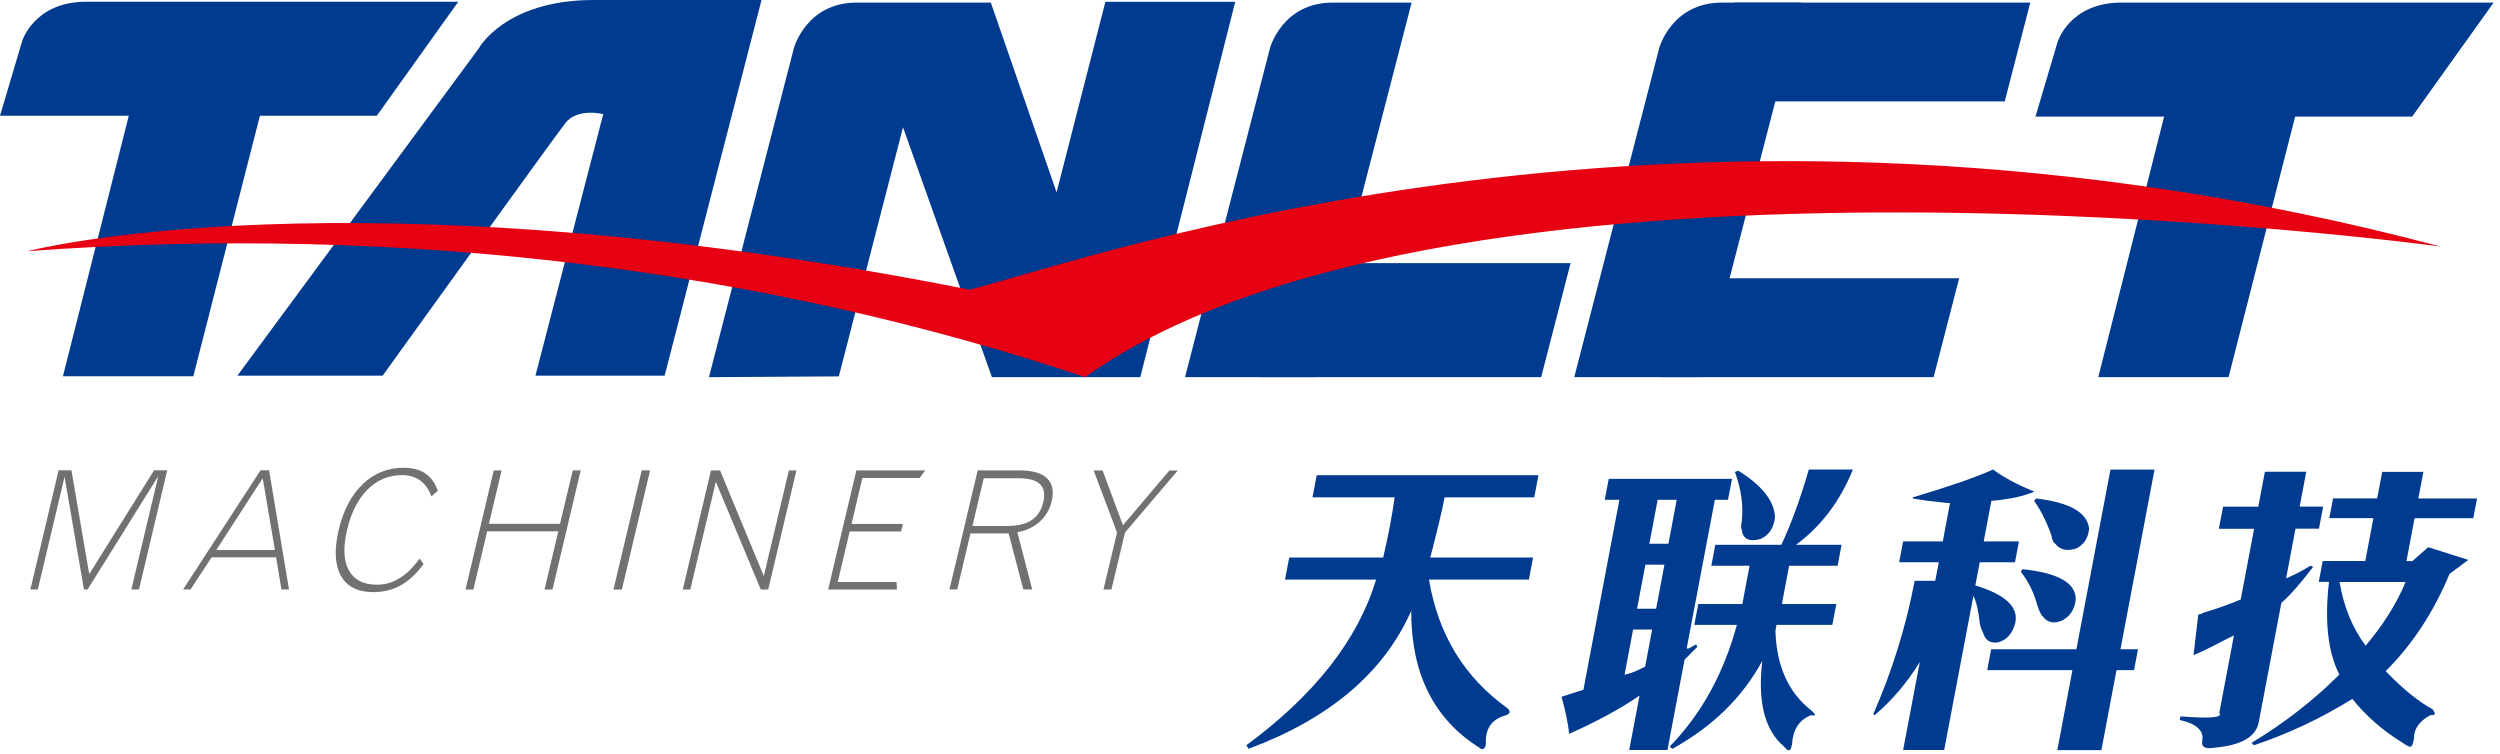 <svg width="232" height="70" viewBox="0 0 232 70" fill="none" xmlns="http://www.w3.org/2000/svg">
<g clip-path="url(#clip0_2289_321)">
<path fill-rule="evenodd" clip-rule="evenodd" d="M0 10.74L2.06 3.8C2.06 3.8 3.18 0.16 7.99 0.16H42.53L34.97 10.74H24.12L17.94 34.92H5.84L11.95 10.74H0Z" fill="#003B90"/>
<path fill-rule="evenodd" clip-rule="evenodd" d="M22.03 34.86L44.43 4.49C44.43 4.49 46.86 0 55.09 0H70.67L61.68 34.86H49.69L55.98 10.59C55.98 10.59 53.59 9.99 52.49 11.39C51.39 12.79 35.51 34.86 35.51 34.86H22.03Z" fill="#003B90"/>
<path fill-rule="evenodd" clip-rule="evenodd" d="M77.84 34.93L65.79 35L73.67 4.48C73.67 4.48 74.8 0.24 79.5 0.24H91.95L98.05 17.85L102.58 0.17H114.63L105.82 35H92.05L83.8 11.81L77.84 34.94V34.93Z" fill="#003B90"/>
<path fill-rule="evenodd" clip-rule="evenodd" d="M122.03 35H109.97L117.85 4.48C117.85 4.48 118.98 0.24 123.68 0.24H131C128.01 11.82 125.03 23.3 122.03 34.93V35Z" fill="#003B90"/>
<path fill-rule="evenodd" clip-rule="evenodd" d="M116.76 24.42H145.75L143.02 35H116.76V24.42Z" fill="#003B90"/>
<path fill-rule="evenodd" clip-rule="evenodd" d="M158 35L146.09 35L153.97 4.48C153.97 4.48 155.1 0.24 159.8 0.24H167.12C164.13 11.82 161.15 23.3 158.15 34.93L158 35Z" fill="#003B90"/>
<path fill-rule="evenodd" clip-rule="evenodd" d="M188.89 10.82L190.95 3.88C190.95 3.88 192.06 0.24 196.87 0.24H231.41L223.85 10.82H212.99L206.81 35H194.72L200.83 10.82H188.88H188.89Z" fill="#003B90"/>
<path fill-rule="evenodd" clip-rule="evenodd" d="M100.71 35C71.26 25.13 37.6 20.72 2.55 23.31C2.55 23.31 32.47 15.5 89.98 26.88C101.79 23.88 156.4 4.26 226.49 22.88C226.49 22.88 135.25 10.4 100.71 34.99V35Z" fill="#E60012"/>
<path fill-rule="evenodd" clip-rule="evenodd" d="M2.82 54.7L5.44 43.64H6.63L8.28 53.28L14.3 43.64H15.52L12.9 54.7H12.19L14.69 44.18L8.13 54.7H7.79L5.99 44.25L3.51 54.7H2.81H2.82ZM20.07 51.04H25.51L24.38 44.38L20.07 51.04ZM16.99 54.7L24.18 43.64H24.97L26.82 54.7H26.12L25.62 51.72H19.64L17.68 54.7H16.99ZM39.32 52.33C38.67 53.22 37.97 53.88 37.2 54.31C36.43 54.74 35.58 54.95 34.64 54.95C33.2 54.95 32.19 54.44 31.63 53.42C31.07 52.4 31 50.97 31.44 49.14C31.87 47.34 32.61 45.93 33.67 44.92C34.73 43.91 35.99 43.41 37.45 43.41C38.28 43.41 38.96 43.58 39.48 43.94C40 44.29 40.38 44.83 40.63 45.55L40.03 46.06C39.79 45.41 39.45 44.92 38.99 44.59C38.53 44.26 37.97 44.09 37.31 44.09C36.08 44.09 35.01 44.53 34.12 45.42C33.23 46.31 32.59 47.55 32.21 49.17C31.83 50.78 31.88 52.03 32.37 52.92C32.86 53.81 33.73 54.26 34.98 54.26C35.73 54.26 36.43 54.06 37.09 53.65C37.75 53.25 38.36 52.64 38.94 51.83L39.31 52.34L39.32 52.33ZM46.55 43.65L45.37 48.61H51.97L53.15 43.65H53.89L51.27 54.71H50.53L51.81 49.31H45.21L43.93 54.71H43.2L45.82 43.65H46.55ZM56.93 54.71L59.55 43.65H60.33L57.71 54.71H56.93ZM63.36 54.71L65.98 43.65H66.82L70.88 53.46L73.21 43.65H73.91L71.29 54.71H70.6L66.43 44.71L64.06 54.71H63.36ZM76.85 54.71L79.47 43.65H85.86L85.34 44.36H80.03L79.02 48.62H83.79L83.62 49.32H78.85L77.74 54.01H83.2L83.23 54.71H76.84H76.85ZM90.24 48.81H93.47C94.43 48.81 95.18 48.63 95.73 48.27C96.28 47.91 96.64 47.35 96.82 46.59C96.99 45.85 96.89 45.3 96.51 44.93C96.13 44.56 95.47 44.38 94.52 44.38H91.29L90.24 48.82V48.81ZM88.11 54.71L90.73 43.65H94.57C95.78 43.65 96.65 43.89 97.16 44.38C97.67 44.87 97.82 45.59 97.59 46.54C97.41 47.29 97.04 47.91 96.48 48.42C95.92 48.92 95.23 49.25 94.41 49.39L95.79 54.7H94.96L93.6 49.5H90.06L88.83 54.7H88.1L88.11 54.71ZM104.4 49.42L103.14 54.71H102.4L103.66 49.42L101.49 43.66H102.32L104.21 48.74L108.52 43.66H109.3L104.4 49.42Z" fill="#727171"/>
<path fill-rule="evenodd" clip-rule="evenodd" d="M129.43 46.15H121.8L122.19 44.1H142.77L142.38 46.15H134.06C133.83 47.37 133.38 49.23 132.73 51.74H142.27L141.88 53.79H132.61C133.46 58.88 135.89 62.86 139.89 65.72C140.2 66.01 140.15 66.22 139.77 66.37C138.43 66.73 137.81 67.62 137.89 69.06C137.85 69.28 137.78 69.42 137.67 69.49C137.56 69.56 137.44 69.52 137.28 69.38C133.06 66.73 130.95 62.5 130.96 56.69C128.42 62.42 123.39 66.69 115.87 69.49L115.66 69.16C121.99 64.5 126.01 59.38 127.7 53.79H119.25L119.64 51.74H128.36C128.86 49.59 129.21 47.73 129.42 46.15H129.43ZM167.86 43.57H171.95C170.76 46.51 169 48.84 166.67 50.56H170.9L170.53 52.5H166.03L165.36 56.05H170.41L170.04 57.99H164.86C164.83 58.13 164.8 58.31 164.76 58.53C164.86 61.83 165.98 64.3 168.12 65.95C168.35 66.17 168.46 66.31 168.45 66.38H168.04C166.96 66.81 166.38 67.71 166.3 69.07C166.23 69.43 166.15 69.61 166.06 69.61C165.95 69.68 165.79 69.57 165.57 69.29C163.77 67.79 163.09 65.13 163.54 61.33C161.72 64.7 158.93 67.43 155.18 69.5L154.95 69.28C157.88 66.27 159.96 62.5 161.18 57.99H157.23L157.6 56.05H161.69L162.36 52.5H158.81L159.18 50.56H165.31C166.22 48.62 167.07 46.29 167.86 43.57ZM161 43.79C161.6 45.44 161.8 46.98 161.63 48.41C161.56 48.77 161.56 49.02 161.63 49.16C161.74 50.02 162.32 50.31 163.38 50.02C164.17 49.66 164.62 48.98 164.72 47.98C164.64 46.47 163.51 45.04 161.31 43.68L161.02 43.79H161ZM149.29 44.44L148.92 46.38H150.28L146.94 64.01C146.27 64.23 145.58 64.44 144.91 64.66C145.29 66.02 145.52 67.17 145.62 68.1C148.2 66.95 150.38 65.77 152.15 64.55L151.19 69.6H154.74L156.33 61.21C156.55 60.99 156.94 60.6 157.51 60.03L157.41 59.81C157.22 59.88 157.02 59.99 156.8 60.14C156.61 60.21 156.52 60.21 156.53 60.14L159.14 46.38H160.36L160.73 44.44H149.29ZM155.6 46.38H153.83L153.06 50.46H154.83L155.6 46.38ZM154.46 52.4L153.69 56.49H151.92L152.69 52.4H154.46ZM153.32 58.42L152.67 61.86C151.97 62.22 151.47 62.43 151.19 62.5C150.9 62.57 150.76 62.61 150.76 62.61L151.55 58.42H153.32ZM195.85 43.58H199.94L196.78 60.25H198.41L198.04 62.19H196.41L195.01 69.61H190.92L192.32 62.19H184.41L184.78 60.25H192.69L195.85 43.58ZM188.76 46.48C189.34 47.27 189.87 48.31 190.35 49.6C190.44 50.1 190.56 50.39 190.73 50.46C191.17 51.03 191.82 51.18 192.7 50.89C193.4 50.53 193.79 49.92 193.87 49.06C193.7 47.55 192.06 46.62 188.95 46.26L188.78 46.48H188.76ZM187.52 53.04C188.25 53.97 188.77 55.04 189.09 56.26C189.26 56.76 189.43 57.09 189.59 57.23C190.03 57.8 190.64 57.91 191.44 57.55C192.16 57.12 192.55 56.48 192.63 55.61C192.64 54.1 191 53.17 187.7 52.82L187.53 53.04H187.52ZM184.81 46.48C186.47 46.34 187.8 46.05 188.79 45.62C187.19 44.97 185.91 44.29 184.96 43.57C183.37 44.29 180.89 45.15 177.52 46.15L177.5 46.26C178.29 46.4 179.09 46.51 179.89 46.58C180.33 46.65 180.69 46.69 180.96 46.69L180.29 50.24H176.61L176.24 52.18H179.92L179.59 53.9H177.68C176.88 58.13 175.6 62.25 173.84 66.27L173.95 66.38C175.57 65.02 176.97 63.37 178.16 61.43L176.61 69.6H180.42L183.13 55.3C183.4 55.8 183.6 56.66 183.73 57.88C183.83 58.31 183.92 58.56 184 58.63C184.21 59.42 184.7 59.75 185.45 59.6C186.22 59.39 186.73 58.82 187 57.88C187.38 56.37 186.15 55.19 183.31 54.33L183.72 52.18H186.99L187.36 50.24H184.09L184.8 46.48H184.81ZM221.08 43.79H224.89L224.42 46.26H229.87L229.52 48.09H224.07L223.32 52.07H223.87L225.34 50.78L229.06 51.96L227.32 53.25C225.83 56.83 223.85 59.84 221.39 62.28C222.98 63.93 224.44 65.12 225.76 65.83C225.9 66.05 225.97 66.19 225.95 66.26C225.94 66.33 225.8 66.37 225.52 66.37C224.5 66.94 224 67.66 224.02 68.52C223.93 69.02 223.83 69.27 223.74 69.27C223.63 69.34 223.38 69.23 222.98 68.94C221.11 67.79 219.55 66.43 218.3 64.86C215.41 66.65 212.38 68.08 209.17 69.16L208.94 68.94C212.02 67.08 214.74 64.96 217.09 62.6C216.03 60.52 215.71 57.65 216.13 54H215.18L215.55 52.06H219.5L220.25 48.08H216.16L216.51 46.25H220.6L221.07 43.78L221.08 43.79ZM210.18 43.79L209.57 47.02H206.3L205.91 49.07H209.18L207.94 55.63C206.95 56.06 205.73 56.49 204.29 56.92C204.47 56.92 204.37 56.96 204 57.03C203.86 58.25 203.71 59.5 203.56 60.79C204.14 60.57 205.24 60.04 206.86 59.18C206.76 59.25 206.91 59.18 207.31 58.96L205.95 66.16C206.32 66.59 205.12 66.7 202.34 66.48L202.28 66.81C203.85 67.17 204.54 67.81 204.37 68.75C204.26 69.32 204.63 69.53 205.48 69.39C207.98 69.17 209.35 68.39 209.61 67.03L211.71 55.95C212.47 55.3 213.45 54.19 214.66 52.61L214.41 52.5C213.59 53 212.83 53.39 212.15 53.68L213.02 49.06H215.2L215.59 47.01H213.41L214.02 43.78H210.21L210.18 43.79ZM223.24 54.01H217.11C217.5 56.3 218.3 58.27 219.53 59.92C221.17 57.98 222.41 56.01 223.24 54.01Z" fill="#003B90"/>
<path fill-rule="evenodd" clip-rule="evenodd" d="M160.98 0.24H188.41L186.04 9.41H160.98V0.24Z" fill="#003B90"/>
<path fill-rule="evenodd" clip-rule="evenodd" d="M154.23 25.82H181.81L179.44 35H154.23V25.82Z" fill="#003B90"/>
</g>
<defs>
<clipPath id="clip0_2289_321">
<rect width="231.42" height="69.61" fill="white"/>
</clipPath>
</defs>
</svg>
